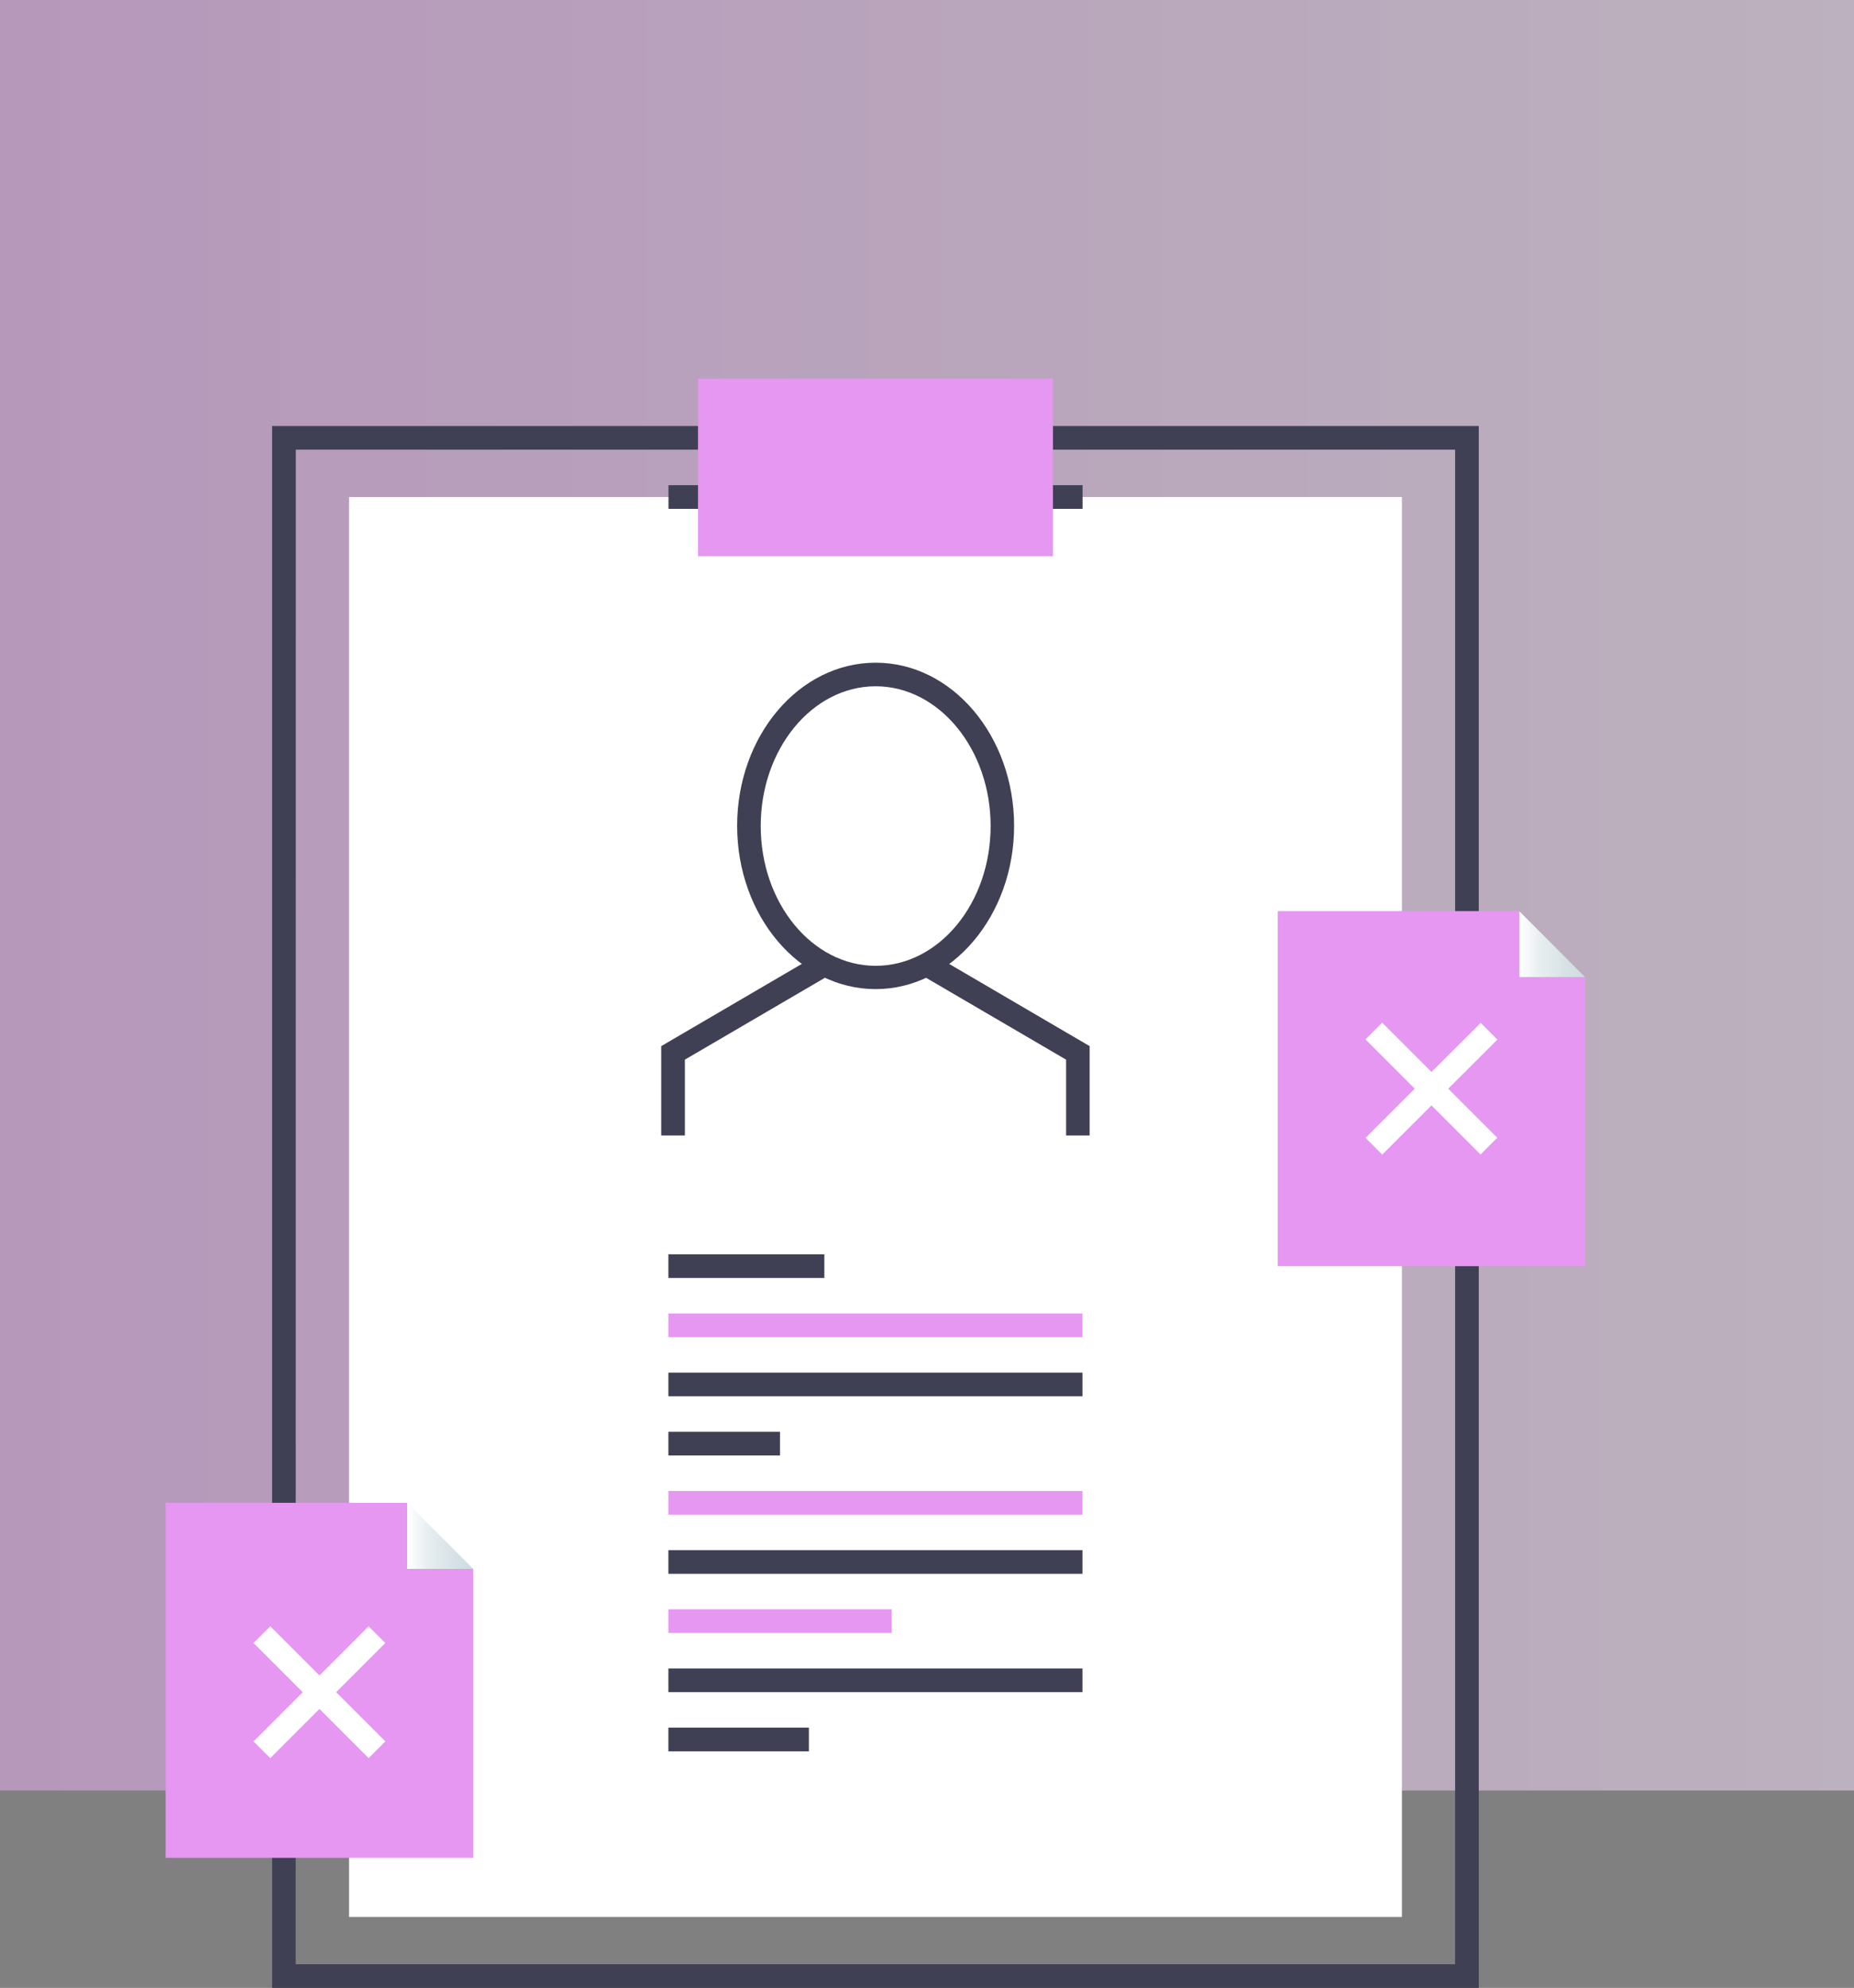 <svg xmlns="http://www.w3.org/2000/svg" xmlns:xlink="http://www.w3.org/1999/xlink" viewBox="0 0 199.02 213.34"><rect x="0" y="0" width="199.02" height="213.34" fill="#808080" stroke="none"/><defs><style>.cls-1{opacity:0.5;fill:url(#linear-gradient);}.cls-2{fill:#3f4054;}.cls-3{fill:#fff;}.cls-4{fill:url(#linear-gradient-2);}.cls-5{fill:#e597f2;}.cls-6{fill:url(#linear-gradient-3);}</style><linearGradient id="linear-gradient" x1="1477.17" y1="-7862.77" x2="1477.17" y2="-8272.32" gradientTransform="translate(8176.43 1573.24) rotate(-90)" gradientUnits="userSpaceOnUse"><stop offset="0" stop-color="#fff"/><stop offset="1" stop-color="#e597f2"/></linearGradient><linearGradient id="linear-gradient-2" x1="163.08" y1="101.33" x2="170.17" y2="101.33" gradientUnits="userSpaceOnUse"><stop offset="0" stop-color="#fff"/><stop offset="0.34" stop-color="#e6edef"/><stop offset="0.74" stop-color="#d6e1e5"/><stop offset="1" stop-color="#cddbdf"/></linearGradient><linearGradient id="linear-gradient-3" x1="43.71" y1="164.83" x2="50.8" y2="164.83" xlink:href="#linear-gradient-2"/></defs><title>just-one</title><g id="Layer_2" data-name="Layer 2"><g id="Layer_1-2" data-name="Layer 1"><rect class="cls-1" width="199.02" height="192.15"/><path class="cls-2" d="M158.74,213.34H29.21V45.72H158.74Zm-127-2.54H156.2V48.26H31.75Z"/><rect class="cls-3" x="37.47" y="53.34" width="113.02" height="152.39"/><polygon class="cls-4" points="163.08 97.78 163.08 104.88 170.17 104.88 163.08 97.78"/><rect class="cls-3" x="74.93" y="68.47" width="38.1" height="53.34"/><path class="cls-2" d="M94,106.15c-8.2,0-14.87-7.86-14.87-17.52S85.78,71.12,94,71.12,108.86,79,108.86,88.63,102.18,106.15,94,106.15Zm0-32.5c-6.8,0-12.34,6.72-12.34,15s5.54,15,12.34,15,12.34-6.72,12.34-15S100.78,73.65,94,73.65Z"/><polygon class="cls-2" points="73.52 121.86 70.98 121.86 70.98 112.27 87.86 102.4 89.14 104.59 73.52 113.72 73.52 121.86"/><polygon class="cls-2" points="116.97 121.86 114.44 121.86 114.44 113.72 98.82 104.59 100.1 102.4 116.97 112.27 116.97 121.86"/><rect class="cls-2" x="71.75" y="134.61" width="16.74" height="2.54"/><rect class="cls-5" x="71.75" y="140.96" width="44.45" height="2.54"/><rect class="cls-2" x="71.75" y="147.31" width="44.45" height="2.54"/><rect class="cls-2" x="71.75" y="153.66" width="11.98" height="2.54"/><rect class="cls-5" x="71.75" y="160.01" width="44.45" height="2.54"/><rect class="cls-2" x="71.75" y="166.36" width="44.45" height="2.54"/><rect class="cls-5" x="71.75" y="172.71" width="23.97" height="2.54"/><rect class="cls-2" x="71.75" y="179.06" width="44.45" height="2.54"/><rect class="cls-2" x="71.75" y="185.41" width="15.08" height="2.54"/><rect class="cls-2" x="71.76" y="52.07" width="44.45" height="2.54"/><polygon class="cls-5" points="163.08 97.78 137.16 97.78 137.16 135.88 170.17 135.88 170.17 104.88 163.08 104.88 163.08 97.78"/><rect class="cls-5" x="74.93" y="40.64" width="38.1" height="19.05"/><polygon class="cls-5" points="43.71 161.28 17.78 161.28 17.78 199.38 50.8 199.38 50.8 168.37 43.71 168.37 43.71 161.28"/><polygon class="cls-6" points="43.71 161.28 43.71 168.37 50.8 168.37 43.71 161.28"/><rect class="cls-3" x="25.56" y="180.33" width="17.47" height="2.54" transform="translate(-118.41 77.5) rotate(-45.02)"/><rect class="cls-3" x="33.03" y="172.86" width="2.54" height="17.47" transform="translate(-118.37 77.45) rotate(-45)"/><rect class="cls-3" x="144.93" y="115.56" width="17.47" height="2.54" transform="translate(-37.63 142.72) rotate(-44.95)"/><rect class="cls-3" x="152.39" y="108.09" width="2.54" height="17.47" transform="translate(-37.61 142.87) rotate(-45)"/></g></g></svg>